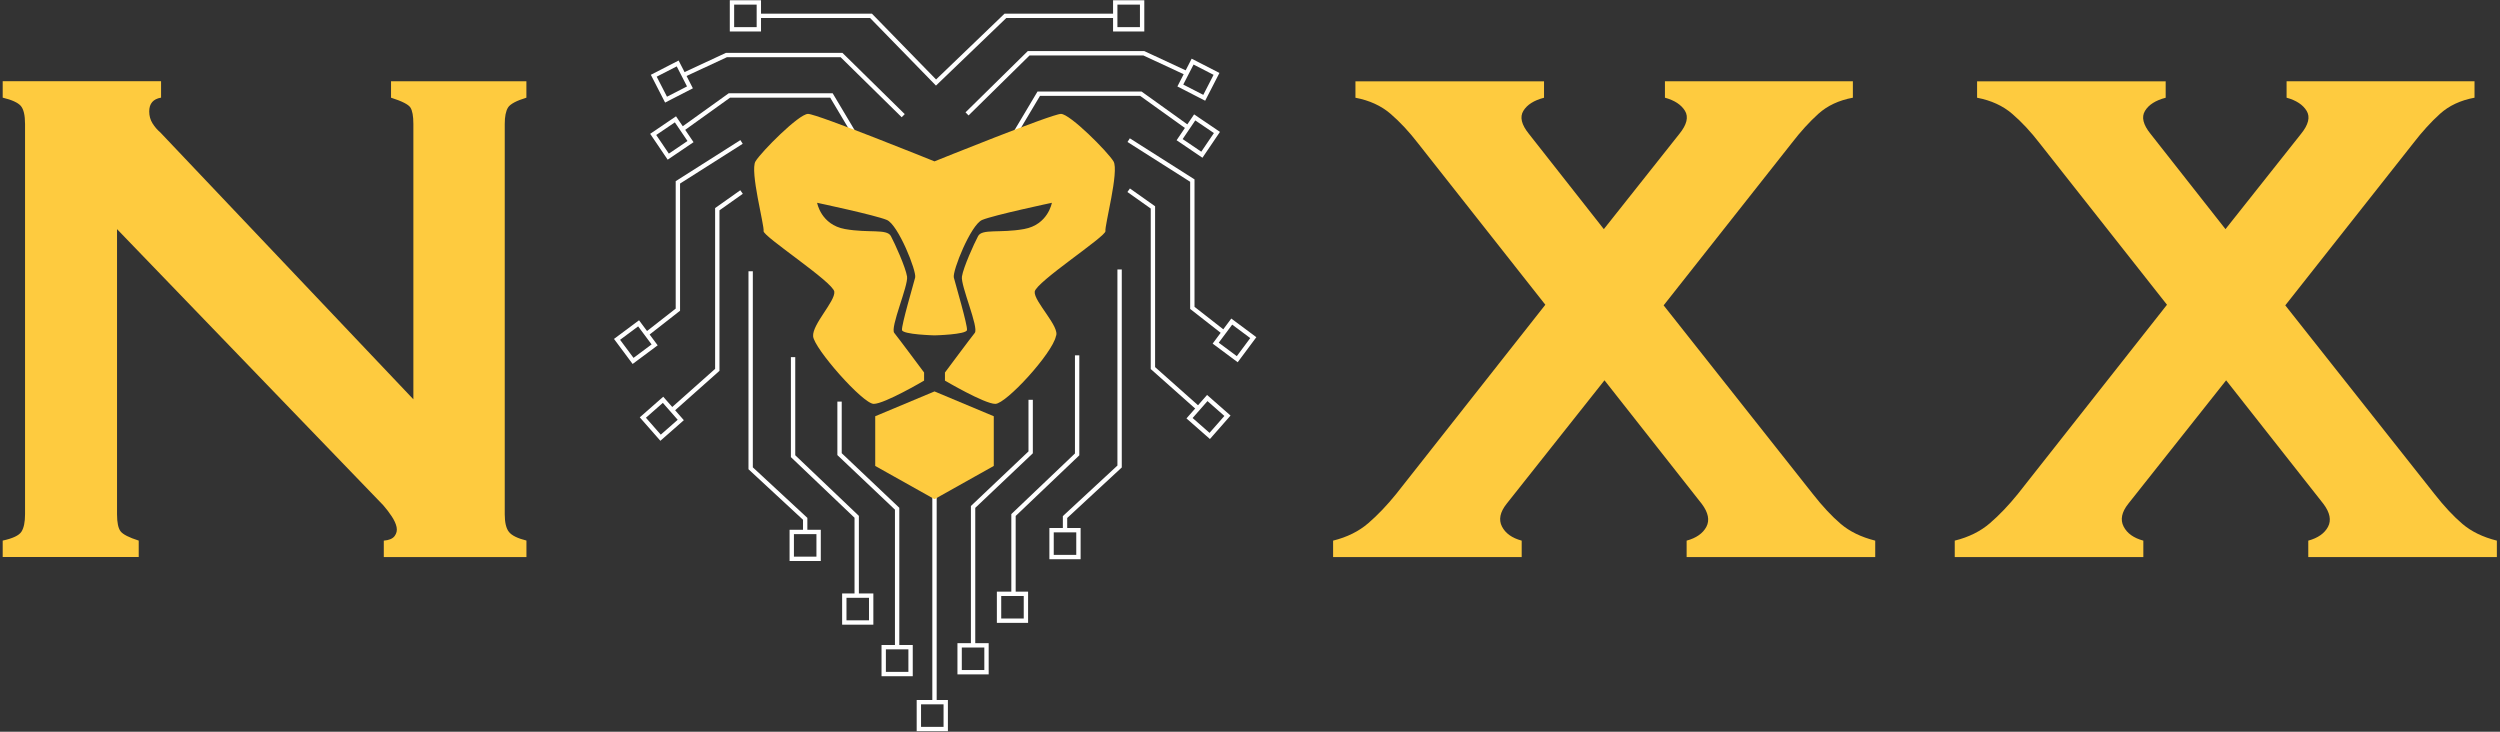 <svg width="574" height="168" viewBox="0 0 574 168" fill="none" xmlns="http://www.w3.org/2000/svg">
<rect x="0" y="0" width="574" height="168" fill="#333333" stroke="none"/>
<path d="M174.24 3.64H199.99L214.91 18.95L230.84 3.64H255.97" stroke="white" stroke-miterlimit="10"/>
<path d="M222.03 26.15L236.18 12.23H262.62L272.6 16.87" stroke="white" stroke-miterlimit="10"/>
<path d="M232.7 31.25L238.5 21.51H261.93L272.6 29.16" stroke="white" stroke-miterlimit="10"/>
<path d="M259.14 32.18L273.76 41.46V70.69L281.18 76.49" stroke="white" stroke-miterlimit="10"/>
<path d="M259.14 43.68L264.71 47.62V84.51L275.15 93.79" stroke="white" stroke-miterlimit="10"/>
<path d="M257.06 61.87V107.11L244.53 118.71V121.73" stroke="white" stroke-miterlimit="10"/>
<path d="M247.31 81.59V104.33L232.7 118.25V136.34" stroke="white" stroke-miterlimit="10"/>
<path d="M236.64 91.8V103.86L223.42 116.39V148.17" stroke="white" stroke-miterlimit="10"/>
<path d="M214.56 106.42V161.22" stroke="white" stroke-miterlimit="10"/>
<path d="M217.14 161.22H210.97V167.39H217.14V161.22Z" stroke="white" stroke-miterlimit="10"/>
<path d="M174.23 0.56H168.06V6.73H174.23V0.56Z" stroke="white" stroke-miterlimit="10"/>
<path d="M262.23 0.56H256.06V6.73H262.23V0.56Z" stroke="white" stroke-miterlimit="10"/>
<path d="M277.189 91.385L273.118 96.021L277.754 100.093L281.825 95.457L277.189 91.385Z" stroke="white" stroke-miterlimit="10"/>
<path d="M247.61 121.73H241.44V127.9H247.61V121.73Z" stroke="white" stroke-miterlimit="10"/>
<path d="M235.55 136.34H229.38V142.51H235.55V136.34Z" stroke="white" stroke-miterlimit="10"/>
<path d="M226.5 148.17H220.33V154.34H226.5V148.17Z" stroke="white" stroke-miterlimit="10"/>
<path d="M274.301 26.956L270.841 32.065L275.949 35.525L279.409 30.416L274.301 26.956Z" stroke="white" stroke-miterlimit="10"/>
<path d="M282.807 73.837L279.123 78.787L284.073 82.471L287.757 77.521L282.807 73.837Z" stroke="white" stroke-miterlimit="10"/>
<path d="M273.822 14.146L271.003 19.634L276.492 22.453L279.31 16.964L273.822 14.146Z" stroke="white" stroke-miterlimit="10"/>
<path d="M207.38 26.56L193.22 12.64H166.78L156.8 17.28" stroke="white" stroke-miterlimit="10"/>
<path d="M196.7 31.66L190.9 21.92H167.47L156.8 29.57" stroke="white" stroke-miterlimit="10"/>
<path d="M170.26 32.59L155.64 41.87V71.1L148.22 76.9" stroke="white" stroke-miterlimit="10"/>
<path d="M170.26 44.09L164.69 48.03V84.92L154.25 94.2" stroke="white" stroke-miterlimit="10"/>
<path d="M172.35 62.28V107.52L184.87 119.12V122.14" stroke="white" stroke-miterlimit="10"/>
<path d="M182.09 82V104.74L196.7 118.66V136.75" stroke="white" stroke-miterlimit="10"/>
<path d="M192.76 92.21V104.27L205.98 116.8V148.58" stroke="white" stroke-miterlimit="10"/>
<path d="M147.598 95.866L151.669 100.502L156.306 96.43L152.234 91.794L147.598 95.866Z" stroke="white" stroke-miterlimit="10"/>
<path d="M181.785 128.306L187.955 128.306L187.955 122.136L181.785 122.136L181.785 128.306Z" stroke="white" stroke-miterlimit="10"/>
<path d="M193.853 142.927L200.023 142.927L200.023 136.757L193.853 136.757L193.853 142.927Z" stroke="white" stroke-miterlimit="10"/>
<path d="M202.898 154.761L209.068 154.761L209.068 148.591L202.898 148.591L202.898 154.761Z" stroke="white" stroke-miterlimit="10"/>
<path d="M149.974 30.86L153.434 35.968L158.542 32.508L155.082 27.399L149.974 30.86Z" stroke="white" stroke-miterlimit="10"/>
<path d="M141.67 77.918L145.354 82.868L150.304 79.184L146.62 74.234L141.67 77.918Z" stroke="white" stroke-miterlimit="10"/>
<path d="M150.106 17.389L152.924 22.878L158.413 20.059L155.594 14.57L150.106 17.389Z" stroke="white" stroke-miterlimit="10"/>
<path d="M255.66 37.05C254.33 34.85 245.68 26.15 243.6 26.15C241.51 26.15 214.56 37.05 214.56 37.05C214.56 37.05 187.61 26.15 185.52 26.15C183.43 26.15 174.79 34.85 173.46 37.05C172.13 39.25 175.55 51.9 175.32 53.06C175.09 54.22 191.33 64.78 191.56 66.98C191.79 69.18 186.51 74.42 186.69 77.19C186.87 79.96 198.12 92.73 200.61 92.73C203.1 92.73 212.17 87.39 212.17 87.39V85.53C212.17 85.53 206.31 77.65 205.32 76.43C204.33 75.21 208.58 65.58 208.26 63.49C207.94 61.4 205.48 55.95 204.55 54.21C203.62 52.47 199.54 53.57 194.01 52.59C188.48 51.6 187.61 46.56 187.61 46.56C187.61 46.56 201.01 49.4 203.62 50.5C206.23 51.6 210.48 62.26 210.12 63.72C209.75 65.18 206.93 74.74 207.1 75.78C207.27 76.82 214.56 77 214.56 77C214.56 77 221.85 76.83 222.02 75.78C222.19 74.74 219.37 65.18 219 63.72C218.63 62.26 222.89 51.6 225.5 50.5C228.11 49.4 241.51 46.56 241.51 46.56C241.51 46.56 240.64 51.61 235.11 52.59C229.58 53.58 225.5 52.47 224.57 54.21C223.64 55.95 221.18 61.4 220.86 63.49C220.54 65.58 224.79 75.21 223.81 76.43C222.82 77.65 216.96 85.53 216.96 85.53V87.39C216.96 87.39 226.03 92.73 228.52 92.73C231.01 92.73 241.63 81.13 242.44 77.19C243.48 75.1 237.34 69.19 237.57 66.98C237.8 64.78 254.04 54.22 253.81 53.06C253.58 51.9 257 39.25 255.66 37.05Z" fill="#FECB3F"/>
<path d="M200.95 95.57V106.98L214.56 114.61L228.17 106.98V95.57L214.56 89.87L200.95 95.57Z" fill="#FECB3F"/>
<path d="M368.24 52.61L385.59 30.73C387.3 28.62 387.73 26.86 386.87 25.45C386.01 24.04 384.48 23.04 382.27 22.43V18.66H425.42V22.43C422.2 23.03 419.56 24.27 417.5 26.13C415.44 27.99 413.4 30.23 411.39 32.84L381.97 70.11L416.22 113.41C418.43 116.23 420.57 118.52 422.63 120.28C424.69 122.04 427.33 123.32 430.55 124.13V127.9H387.25V124.13C389.46 123.53 390.97 122.47 391.78 120.96C392.58 119.45 392.23 117.69 390.72 115.68L368.39 87.32L345.91 115.68C344.4 117.59 344.05 119.33 344.85 120.89C345.65 122.45 347.16 123.53 349.38 124.13V127.9H306.08V124.13C309.3 123.33 311.99 121.99 314.15 120.13C316.31 118.27 318.45 116.03 320.56 113.42L354.81 69.97L325.54 32.85C323.53 30.24 321.44 28 319.28 26.14C317.12 24.28 314.43 23.05 311.21 22.44V18.67H354.51V22.44C352.2 23.04 350.61 24.05 349.76 25.46C348.9 26.87 349.33 28.63 351.04 30.74L368.24 52.61Z" fill="#FECB3F"/>
<path d="M510.97 52.61L528.32 30.73C530.03 28.62 530.46 26.86 529.6 25.45C528.74 24.04 527.21 23.04 525 22.43V18.66H568.15V22.43C564.93 23.03 562.29 24.27 560.23 26.13C558.17 27.99 556.13 30.23 554.12 32.84L524.7 70.11L558.95 113.41C561.16 116.23 563.3 118.52 565.36 120.28C567.42 122.04 570.06 123.32 573.28 124.13V127.9H529.98V124.13C532.19 123.53 533.7 122.47 534.51 120.96C535.31 119.45 534.96 117.69 533.45 115.68L511.12 87.32L488.64 115.68C487.13 117.59 486.78 119.33 487.58 120.89C488.38 122.45 489.89 123.53 492.11 124.13V127.9H448.81V124.13C452.03 123.33 454.72 121.99 456.88 120.13C459.04 118.27 461.18 116.03 463.29 113.42L497.54 69.97L468.27 32.85C466.26 30.24 464.17 28 462.01 26.14C459.85 24.28 457.16 23.05 453.94 22.44V18.67H497.24V22.44C494.93 23.04 493.34 24.05 492.49 25.46C491.63 26.87 492.06 28.63 493.77 30.74L510.97 52.61Z" fill="#FECB3F"/>
<path d="M120.86 127.9H88.12V124.13C89.33 124.03 90.16 123.68 90.61 123.07C91.06 122.46 91.21 121.79 91.06 121.03C90.91 120.28 90.53 119.45 89.93 118.54C89.33 117.63 88.67 116.78 87.97 115.98L26.87 52.61V118.09C26.87 120 27.15 121.31 27.7 122.01C28.25 122.71 29.64 123.42 31.85 124.12V127.89H0.62V124.12C2.93 123.62 4.37 122.94 4.92 122.08C5.47 121.23 5.75 119.89 5.75 118.08V28.46C5.75 26.45 5.42 25.06 4.77 24.31C4.11 23.56 2.73 22.93 0.62 22.42V18.65H36.98V22.42C35.17 22.72 34.26 23.78 34.26 25.59C34.26 26.6 34.51 27.5 35.01 28.31C35.51 29.12 36.12 29.82 36.82 30.42L94.91 91.68V28.46C94.91 26.65 94.68 25.39 94.23 24.69C93.78 23.99 92.29 23.23 89.78 22.43V18.66H120.86V22.43C118.55 23.13 117.14 23.89 116.64 24.69C116.14 25.5 115.89 26.75 115.89 28.46V118.08C115.89 119.99 116.22 121.35 116.87 122.15C117.52 122.96 118.85 123.61 120.87 124.11V127.9H120.86Z" fill="#FECB3F"/>
</svg>
